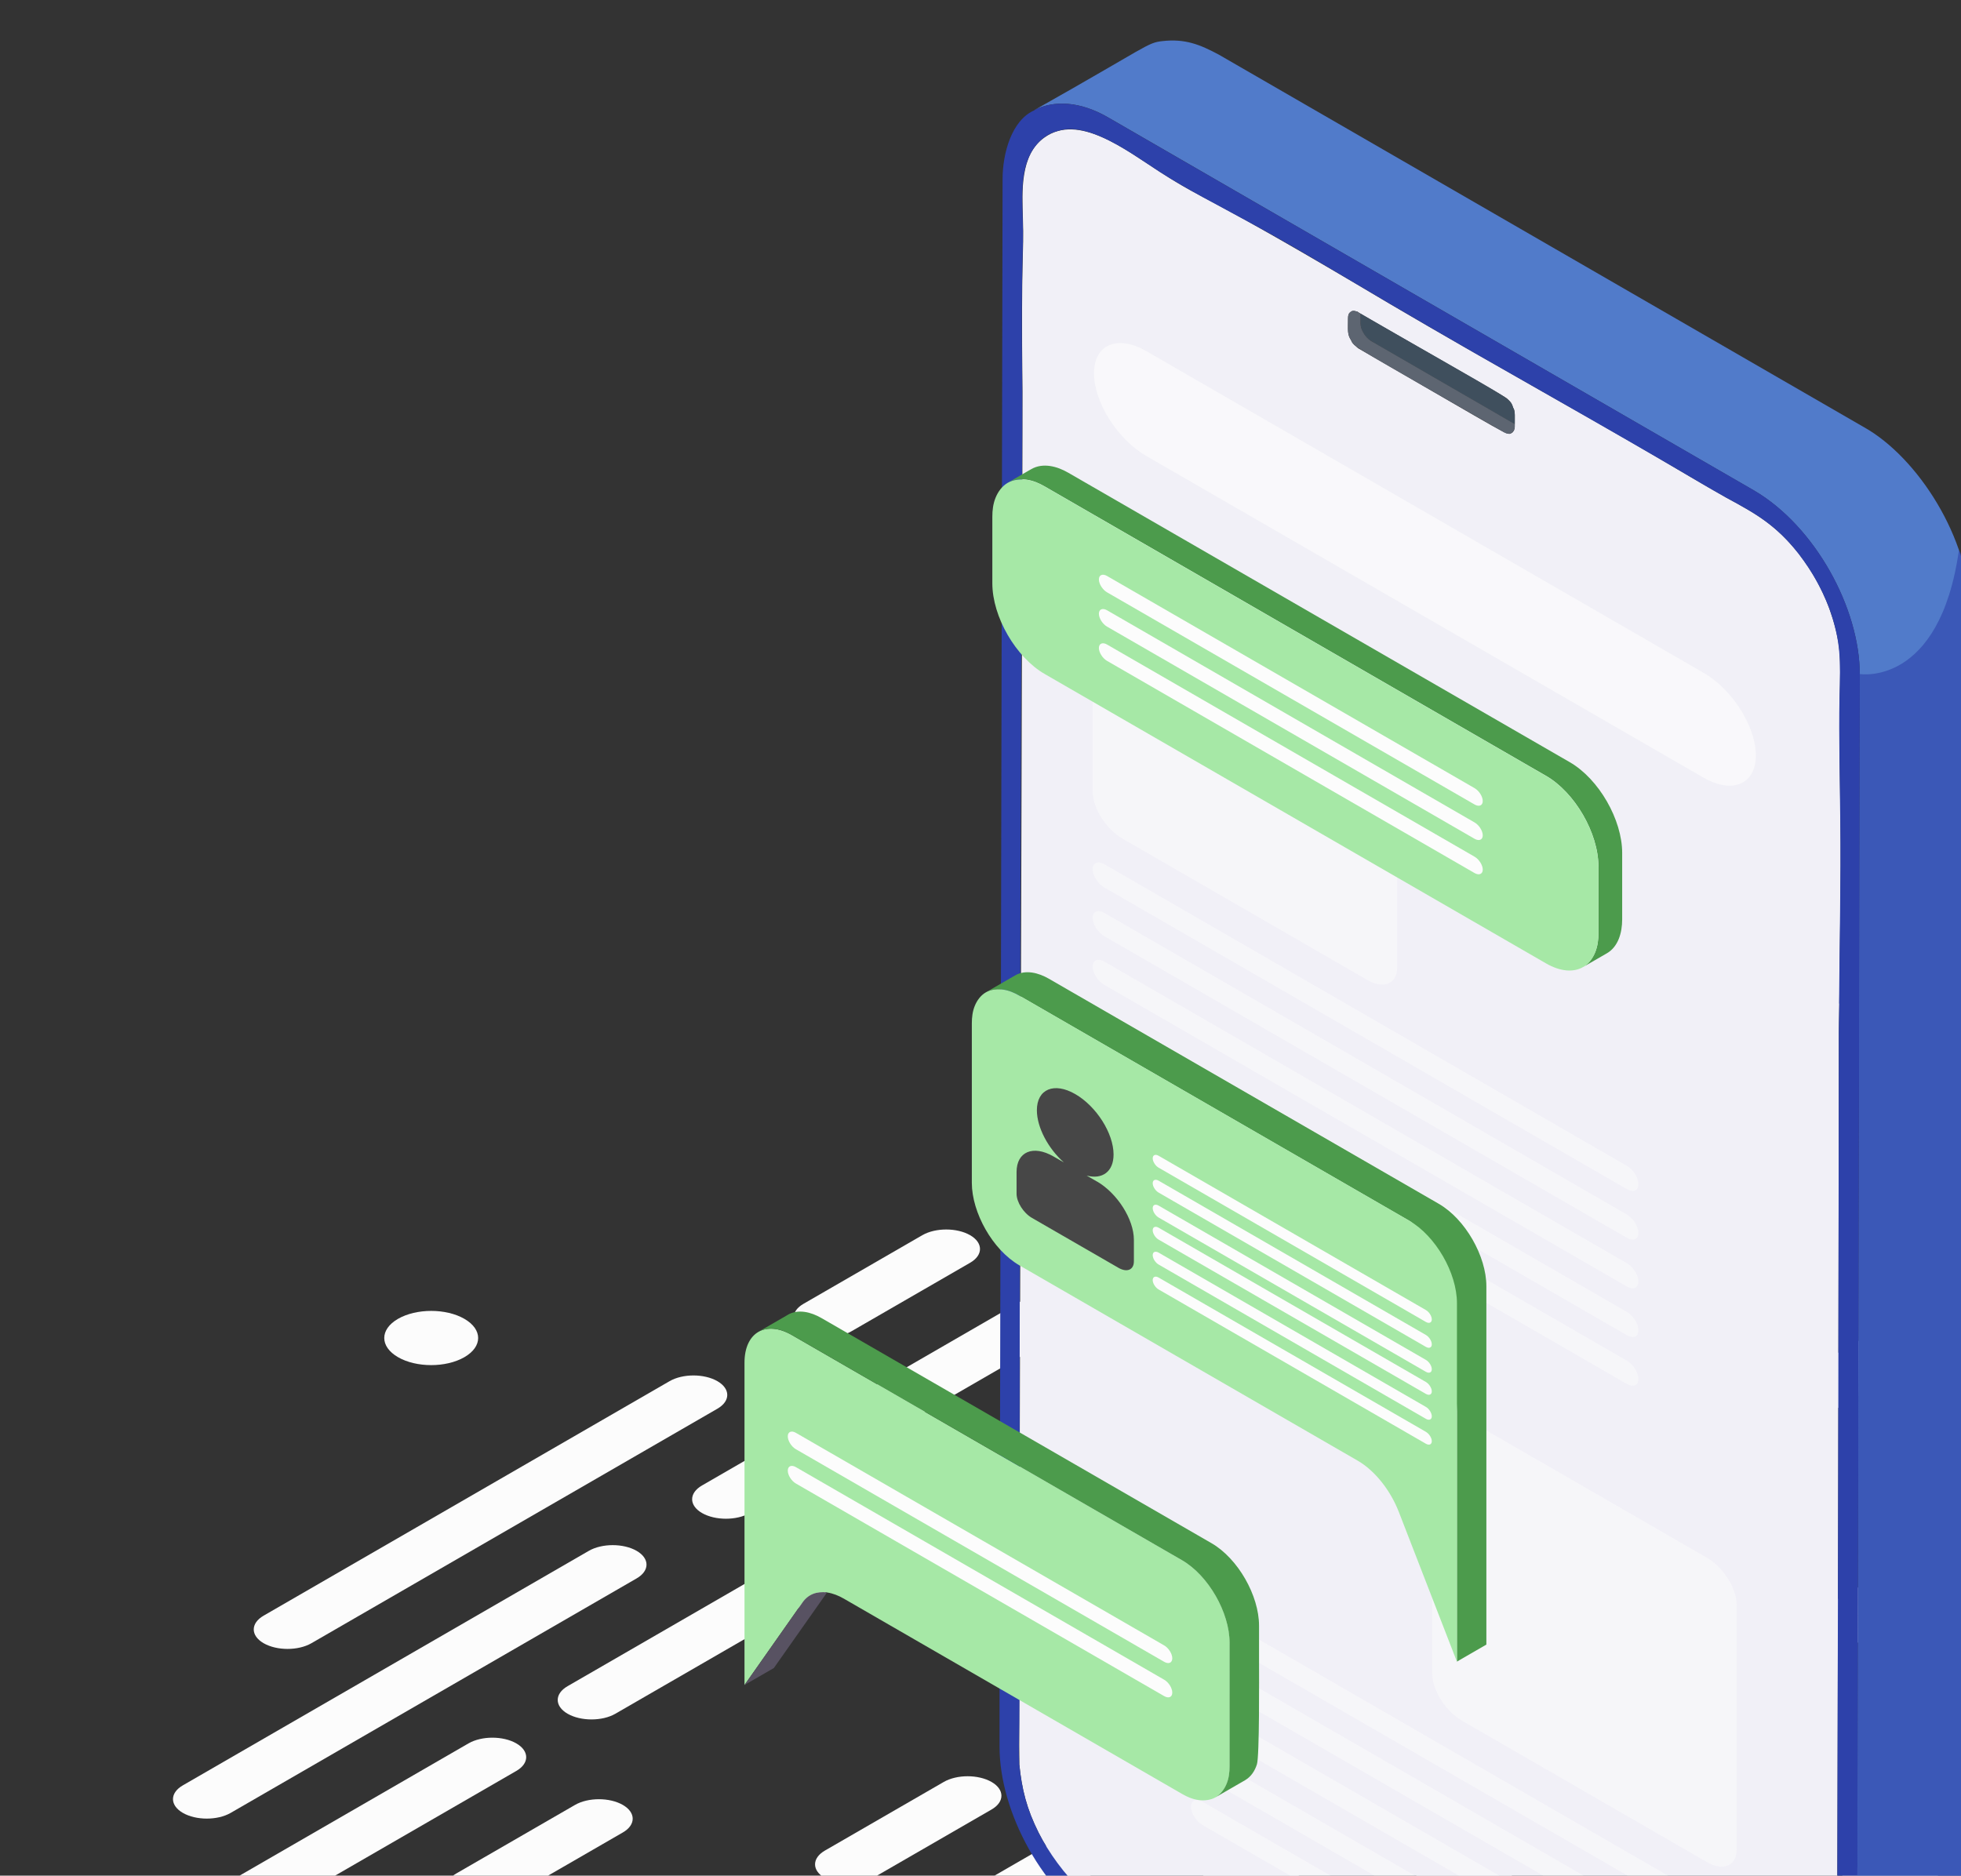<svg width="484" height="463" viewBox="0 0 484 463" fill="none" xmlns="http://www.w3.org/2000/svg">
<rect x="0" y="0" width="484" height="463" fill="#333333" stroke="none"/>
<g clip-path="url(#clip0_243_312)">
<path d="M127.431 437.159L27.233 495.045C23.98 496.92 18.708 496.92 15.44 495.045C12.187 493.169 12.187 490.114 15.44 488.239L115.638 430.354C118.892 428.478 124.163 428.478 127.431 430.354C130.685 432.229 130.685 435.284 127.431 437.159Z" fill="#FCFCFC"/>
<path d="M204.84 392.446L151.885 423.037C148.632 424.912 143.36 424.912 140.092 423.037C136.839 421.161 136.839 418.106 140.092 416.231L193.047 385.64C196.301 383.765 201.572 383.765 204.84 385.64C208.094 387.516 208.094 390.57 204.84 392.446Z" fill="#FCFCFC"/>
<path d="M157.127 389.631L56.929 447.516C53.675 449.391 48.404 449.391 45.136 447.516C41.882 445.64 41.882 442.585 45.136 440.71L145.334 382.825C148.587 380.949 153.859 380.949 157.127 382.825C160.38 384.7 160.38 387.755 157.127 389.631Z" fill="#FCFCFC"/>
<path d="M285.258 315.607L185.061 373.492C181.807 375.368 176.536 375.368 173.268 373.492C170.014 371.617 170.014 368.562 173.268 366.686L273.465 308.801C276.719 306.926 281.99 306.926 285.258 308.801C288.512 310.677 288.512 313.731 285.258 315.607Z" fill="#FCFCFC"/>
<path d="M342.803 343.113L242.605 400.998C239.351 402.873 234.08 402.873 230.812 400.998C227.558 399.122 227.558 396.068 230.812 394.192L331.01 336.307C334.264 334.432 339.535 334.432 342.803 336.307C346.057 338.183 346.057 341.237 342.803 343.113Z" fill="#FCFCFC"/>
<path d="M153.717 452.349L124.391 469.286C121.137 471.161 115.866 471.161 112.598 469.286C109.344 467.41 109.344 464.356 112.598 462.48L141.924 445.544C145.178 443.668 150.449 443.668 153.717 445.544C156.971 447.419 156.971 450.474 153.717 452.349Z" fill="#FCFCFC"/>
<path d="M405.175 307.082L375.849 324.018C372.595 325.894 367.324 325.894 364.056 324.018C360.802 322.143 360.802 319.088 364.056 317.212L393.382 300.276C396.636 298.4 401.907 298.4 405.175 300.276C408.429 302.151 408.429 305.206 405.175 307.082Z" fill="#FCFCFC"/>
<path d="M177.059 347.744L76.862 405.63C73.608 407.505 68.337 407.505 65.069 405.63C61.815 403.754 61.815 400.699 65.069 398.824L165.267 340.939C168.52 339.063 173.792 339.063 177.059 340.939C180.313 342.814 180.313 345.869 177.059 347.744Z" fill="#FCFCFC"/>
<path d="M239.437 311.713L210.11 328.65C206.857 330.525 201.585 330.525 198.317 328.65C195.064 326.774 195.064 323.719 198.317 321.844L227.644 304.907C230.897 303.032 236.169 303.032 239.437 304.907C242.69 306.783 242.69 309.838 239.437 311.713Z" fill="#FCFCFC"/>
<path d="M290.546 450.574L190.348 508.459C187.095 510.335 181.823 510.335 178.555 508.459C175.302 506.584 175.302 503.529 178.555 501.654L278.753 443.768C282.007 441.893 287.278 441.893 290.546 443.768C293.8 445.644 293.8 448.699 290.546 450.574Z" fill="#FCFCFC"/>
<path d="M410.463 442.049L381.137 458.985C377.883 460.861 372.612 460.861 369.344 458.985C366.09 457.11 366.09 454.055 369.344 452.18L398.67 435.243C401.924 433.368 407.195 433.368 410.463 435.243C413.717 437.119 413.717 440.173 410.463 442.049Z" fill="#FCFCFC"/>
<path d="M244.724 446.68L215.398 463.617C212.145 465.492 206.873 465.492 203.605 463.617C200.352 461.741 200.352 458.687 203.605 456.811L232.931 439.875C236.185 437.999 241.457 437.999 244.724 439.875C247.978 441.75 247.978 444.805 244.724 446.68Z" fill="#FCFCFC"/>
<path d="M444.278 421.856L344.08 479.741C340.827 481.617 335.555 481.617 332.287 479.741C329.034 477.866 329.034 474.811 332.287 472.935L432.485 415.05C435.739 413.175 441.01 413.175 444.278 415.05C447.532 416.926 447.532 419.981 444.278 421.856Z" fill="#FCFCFC"/>
<path d="M501.823 449.362L401.625 507.247C398.371 509.122 393.1 509.122 389.832 507.247C386.578 505.371 386.578 502.317 389.832 500.441L490.03 442.556C493.283 440.681 498.555 440.681 501.823 442.556C505.076 444.432 505.076 447.486 501.823 449.362Z" fill="#FCFCFC"/>
<path d="M336.082 453.979L235.884 511.864C232.63 513.74 227.359 513.74 224.091 511.864C220.837 509.989 220.837 506.934 224.091 505.059L324.289 447.173C327.542 445.298 332.814 445.298 336.082 447.173C339.335 449.049 339.335 452.104 336.082 453.979Z" fill="#FCFCFC"/>
<path d="M398.459 417.962L369.133 434.899C365.879 436.774 360.608 436.774 357.34 434.899C354.086 433.023 354.086 429.968 357.34 428.093L386.666 411.156C389.919 409.281 395.191 409.281 398.459 411.156C401.712 413.032 401.712 416.087 398.459 417.962Z" fill="#FCFCFC"/>
<path d="M496.794 322.628L396.596 380.513C393.342 382.388 388.071 382.388 384.803 380.513C381.549 378.637 381.549 375.583 384.803 373.707L485.001 315.822C488.254 313.946 493.526 313.946 496.794 315.822C500.047 317.697 500.047 320.752 496.794 322.628Z" fill="#FCFCFC"/>
<path d="M554.338 350.134L454.14 408.019C450.887 409.894 445.615 409.894 442.347 408.019C439.094 406.143 439.094 403.088 442.347 401.213L542.545 343.328C545.799 341.452 551.07 341.452 554.338 343.328C557.592 345.203 557.592 348.258 554.338 350.134Z" fill="#FCFCFC"/>
<path d="M388.597 354.765L288.399 412.65C285.146 414.526 279.874 414.526 276.606 412.65C273.353 410.775 273.353 407.72 276.606 405.844L376.804 347.959C380.058 346.084 385.329 346.084 388.597 347.959C391.851 349.835 391.851 352.89 388.597 354.765Z" fill="#FCFCFC"/>
<path d="M450.972 318.734L421.646 335.67C418.392 337.546 413.121 337.546 409.853 335.67C406.599 333.795 406.599 330.74 409.853 328.865L439.179 311.928C442.433 310.053 447.704 310.053 450.972 311.928C454.226 313.804 454.226 316.858 450.972 318.734Z" fill="#FCFCFC"/>
<path d="M114.616 325.556C119.149 328.171 119.149 332.405 114.616 335.019C110.084 337.633 102.752 337.633 98.234 335.019C93.716 332.405 93.701 328.171 98.234 325.556C102.766 322.942 110.098 322.942 114.616 325.556Z" fill="#FCFCFC"/>
<path d="M251.569 435.378C252.194 441.772 253.43 446.56 256.357 452.414C258.73 457.16 262.964 463.084 266.985 466.58C271.489 470.501 276.931 473.187 282.202 476.057C290.145 480.362 297.519 484.951 305.163 489.555C307.124 490.72 432.996 563.424 435.113 564.291C445.528 568.681 453.3 562.373 453.3 550.509C454.124 203.241 453.669 268.443 453.968 247.756C454.067 232.638 454.451 217.421 454.252 202.303C454.152 192.258 453.868 182.298 454.067 172.167C454.167 167.961 454.351 163.656 453.882 159.536C452.092 147.004 444.789 135.723 436.846 129.485C433.593 126.899 429.856 124.896 426.133 122.878C420.194 119.525 414.454 116.087 408.714 112.733C388.95 101.168 369.271 90.412 343.071 75.038C295.231 46.579 298.684 50.415 286.237 42.416C277.627 36.861 266.147 27.867 257.721 33.99C251.739 38.267 252.265 47.275 252.464 53.896C252.776 63.516 251.967 61.526 252.364 96.763C252.435 113.145 251.341 430.235 251.597 435.406L251.569 435.378ZM373.861 105.26C373.861 105.459 373.861 105.743 373.761 105.928C373.662 106.212 373.662 106.411 373.477 106.496C373.377 106.681 373.292 106.78 373.093 106.88C371.829 107.505 374.017 108.371 335.299 86.022C335.015 85.837 334.816 85.638 334.631 85.453C334.162 85.141 333.622 84.459 333.48 84.018C332.5 82.54 332.713 81.617 332.713 78.662C332.713 77.88 332.841 77.255 333.48 76.942C333.75 76.672 334.262 76.729 334.631 76.843C334.816 76.843 335.114 76.942 335.299 77.127C340.94 80.509 371.218 97.644 371.942 98.369C372.568 98.994 372.994 99.235 373.477 100.67C374.031 101.495 373.861 103.072 373.861 105.26Z" fill="#F1F0F7"/>
<path opacity="0.69" d="M304.993 153.84L276.675 137.486C273.208 135.483 270.395 131.05 270.395 127.569C270.395 124.102 273.208 122.908 276.675 124.912L304.993 141.266C308.46 143.269 311.273 147.702 311.273 151.183C311.273 154.65 308.46 155.844 304.993 153.84Z" fill="#FCFCFC"/>
<path opacity="0.69" d="M304.993 171.5L276.675 155.146C273.208 153.143 270.395 148.71 270.395 145.229C270.395 141.762 273.208 140.568 276.675 142.572L304.993 158.926C308.46 160.929 311.273 165.362 311.273 168.843C311.273 172.31 308.46 173.503 304.993 171.5Z" fill="#FCFCFC"/>
<path opacity="0.69" d="M420.423 191.945L282.956 112.577C275.809 108.456 270.012 99.306 270.012 92.159C270.012 85.012 275.809 82.568 282.956 86.689L420.423 166.057C427.569 170.177 433.366 179.328 433.366 186.475C433.366 193.621 427.569 196.065 420.423 191.945Z" fill="#FCFCFC"/>
<path d="M335.781 77.41C374.2 99.561 372.595 98.026 373.476 100.669C373.66 100.953 373.76 101.237 373.76 101.536C373.859 101.82 373.859 102.104 373.859 102.402V104.704C334.715 82.056 338.253 84.216 337.4 83.363C336.505 82.468 335.781 81.047 335.781 79.626V77.424V77.41Z" fill="#3F4F5D"/>
<path d="M334.63 76.843C334.815 76.843 335.113 76.942 335.298 77.127L335.781 77.411C335.781 80.082 335.738 80.025 335.966 80.949C336.477 82.483 337.472 83.62 338.452 84.203L373.86 104.677V105.245C373.86 105.43 373.86 105.728 373.76 105.913C373.661 106.197 373.661 106.396 373.476 106.481C373.376 106.666 373.291 106.766 373.092 106.865C372.609 107.107 372.794 107.05 371.941 107.05C371.757 106.95 371.458 106.865 371.274 106.766C334.516 85.552 334.048 85.695 333.479 83.99C332.47 82.469 332.712 81.332 332.712 78.633C332.712 78.164 332.74 77.809 332.996 77.297C333.522 76.772 333.891 76.573 334.616 76.814L334.63 76.843Z" fill="#5D6571"/>
<path d="M273.678 29.088C266.446 24.839 259.967 24.768 255.307 27.17C283.61 11.213 283.07 10.588 286.878 10.148C292.519 9.509 296.17 11 300.845 13.501L460.064 105.458C473.392 112.932 486.194 133.036 486.194 150.811C485.27 564.503 485.483 538.729 485.043 542.651C484.361 547.155 481.647 552.44 477.669 554.714C443.483 574.193 451.383 570.187 452.974 568.595C456.711 564.958 458.146 558.55 458.231 553.378L458.999 166.412C458.999 150.172 447.987 129.896 432.869 121.059L273.678 29.088Z" fill="#517BCA"/>
<path d="M432.897 121.046L273.678 29.089C266.431 24.841 259.967 24.77 255.306 27.171C255.306 27.27 255.207 27.27 255.207 27.27C249.68 29.728 247.449 37.884 247.449 44.207L246.71 408.51H246.696V431.173C246.696 447.257 257.324 467.291 272.726 476.526L432.045 568.483C445.528 576.397 457.932 571.055 458.259 553.365L459.026 166.399C459.026 150.244 448.1 129.94 432.897 121.046ZM453.954 247.742C453.67 267.407 454.11 204.804 453.286 550.495C453.286 562.331 445.543 568.668 435.099 564.277C433.053 563.439 307.039 490.663 305.149 489.541C297.491 484.952 290.131 480.348 282.189 476.043C276.931 473.173 271.475 470.488 266.971 466.566C262.965 463.085 258.73 457.146 256.343 452.4C253.417 446.546 252.18 441.758 251.555 435.364C251.328 430.562 251.598 432.622 251.64 415.586C251.64 189.815 252.393 113.174 252.308 96.721C251.91 61.484 252.72 63.473 252.408 53.854C252.251 48.483 251.868 42.63 254.411 37.785C256.216 34.573 258.674 32.897 261.103 32.328C268.648 29.814 279.517 38.083 286.167 42.374C293.157 46.878 300.716 50.7 308.076 54.721C325.553 64.17 337.53 72.254 377.925 95.101C420.65 119.455 415.421 116.84 426.063 122.85C433.508 126.857 438.41 129.699 443.866 136.632C447.461 141.35 449.578 145.342 451.325 149.747C454.522 158.528 454.21 163.089 454.011 172.139C453.826 182.284 454.11 192.23 454.196 202.275C454.38 217.393 454.011 232.61 453.911 247.728L453.954 247.742Z" fill="#2D41AA"/>
<path opacity="0.6" d="M625.079 468.14V518.935C625.079 526.906 618.629 533.357 610.658 533.371C587.924 533.399 565.191 533.456 542.471 533.158C531.105 533.016 521.486 535.943 512.023 541.526C494.575 551.842 476.857 561.702 459.423 572.075C452.248 576.337 445.343 575.598 437.798 571.08C463.714 579.094 458.315 537.434 458.315 537.434L458.514 423.668L459.011 166.382C459.011 166.382 478.704 169.65 483.492 135.777C487.243 141.219 486.192 176.299 486.192 176.299L485.595 424.719C485.595 424.719 521.415 425.458 540.255 425.145C557.376 424.847 572.735 429.237 587.271 437.706L618.089 455.921C622.408 458.478 625.065 463.124 625.065 468.14H625.079Z" fill="#2D41AA"/>
<g opacity="0.5">
<path d="M401.509 293.517L272.567 219.079C270.976 218.17 269.697 216.138 269.697 214.547C269.697 212.956 270.976 212.416 272.567 213.339L401.509 287.777C403.1 288.686 404.379 290.718 404.379 292.31C404.379 293.901 403.1 294.441 401.509 293.517Z" fill="#FCFCFC"/>
<path d="M401.509 305.539L272.567 231.101C270.976 230.192 269.697 228.16 269.697 226.568C269.697 224.977 270.976 224.437 272.567 225.361L401.509 299.799C403.1 300.708 404.379 302.74 404.379 304.331C404.379 305.922 403.1 306.462 401.509 305.539Z" fill="#FCFCFC"/>
<path d="M401.509 317.558L272.567 243.12C270.976 242.211 269.697 240.179 269.697 238.588C269.697 236.996 270.976 236.456 272.567 237.38L401.509 311.818C403.1 312.727 404.379 314.759 404.379 316.35C404.379 317.942 403.1 318.482 401.509 317.558Z" fill="#FCFCFC"/>
<path d="M401.509 329.58L272.567 255.142C270.976 254.232 269.697 252.201 269.697 250.609C269.697 249.018 270.976 248.478 272.567 249.401L401.509 323.839C403.1 324.749 404.379 326.78 404.379 328.372C404.379 329.963 403.1 330.503 401.509 329.58Z" fill="#FCFCFC"/>
<path d="M401.509 341.613L272.567 267.175C270.976 266.266 269.697 264.234 269.697 262.643C269.697 261.051 270.976 260.511 272.567 261.435L401.509 335.873C403.1 336.782 404.379 338.814 404.379 340.405C404.379 341.997 403.1 342.537 401.509 341.613Z" fill="#FCFCFC"/>
<path d="M337.458 241.896L277.072 207.029C273.008 204.684 269.698 199.47 269.698 195.406V135.021C269.698 130.957 272.994 129.55 277.072 131.909L337.458 166.776C341.521 169.121 344.832 174.335 344.832 178.399V238.785C344.832 242.848 341.535 244.255 337.458 241.896Z" fill="#FCFCFC"/>
<path d="M296.823 402.439L425.765 476.876C427.356 477.786 428.635 477.246 428.635 475.669C428.635 474.077 427.356 472.06 425.765 471.136L296.823 396.698C295.232 395.789 293.953 396.329 293.953 397.906C293.953 399.497 295.232 401.515 296.823 402.439Z" fill="#FCFCFC"/>
<path d="M296.823 414.46L425.765 488.898C427.356 489.807 428.635 489.267 428.635 487.69C428.635 486.099 427.356 484.081 425.765 483.158L296.823 408.72C295.232 407.811 293.953 408.35 293.953 409.928C293.953 411.519 295.232 413.537 296.823 414.46Z" fill="#FCFCFC"/>
<path d="M296.823 426.479L425.765 500.917C427.356 501.827 428.635 501.287 428.635 499.71C428.635 498.118 427.356 496.101 425.765 495.177L296.823 420.739C295.232 419.83 293.953 420.37 293.953 421.947C293.953 423.538 295.232 425.556 296.823 426.479Z" fill="#FCFCFC"/>
<path d="M296.823 438.501L425.765 512.939C427.356 513.848 428.635 513.308 428.635 511.731C428.635 510.14 427.356 508.122 425.765 507.199L296.823 432.761C295.232 431.851 293.953 432.391 293.953 433.968C293.953 435.56 295.232 437.577 296.823 438.501Z" fill="#FCFCFC"/>
<path d="M296.823 450.52L425.765 524.958C427.356 525.867 428.635 525.327 428.635 523.75C428.635 522.159 427.356 520.141 425.765 519.218L296.823 444.78C295.232 443.871 293.953 444.411 293.953 445.988C293.953 447.579 295.232 449.597 296.823 450.52Z" fill="#FCFCFC"/>
<path d="M360.875 424.772L421.261 459.639C425.325 461.984 428.635 460.591 428.635 456.528V396.142C428.635 392.078 425.339 386.864 421.261 384.52L360.875 349.652C356.812 347.308 353.501 348.7 353.501 352.764V413.149C353.501 417.213 356.798 422.428 360.875 424.772Z" fill="#FCFCFC"/>
</g>
<path d="M254.552 115.797C257.379 114.178 260.86 115.059 263.688 116.707L387.443 188.147C394.633 192.296 400.373 202.355 400.373 210.539V226.964C400.373 230.218 399.407 233.713 396.579 235.333C394.633 236.455 392.672 237.592 390.725 238.714C392.089 237.933 393.112 236.526 393.723 235.034C394.334 233.528 394.519 231.923 394.519 230.346V213.907C394.519 205.609 388.665 195.592 381.589 191.514L257.848 120.074C256.47 119.279 254.992 118.639 253.387 118.412C251.795 118.184 250.076 118.369 248.712 119.165C254.623 115.769 254.523 115.783 254.58 115.783L254.552 115.797Z" fill="#4C9B4C"/>
<path d="M394.521 213.921V230.36C394.521 238.629 388.682 241.911 381.592 237.819L257.85 166.379C250.732 162.273 244.921 152.27 244.921 143.987V127.562C244.921 125.97 245.105 124.365 245.716 122.873C246.313 121.381 247.336 119.989 248.7 119.193C250.064 118.412 251.783 118.213 253.375 118.44C254.98 118.667 256.472 119.307 257.836 120.102L381.577 191.542C388.625 195.606 394.507 205.594 394.507 213.935L394.521 213.921Z" fill="#A6E8A6"/>
<path d="M366.842 405.975L359.582 410.166V348.317C359.582 340.773 354.282 305.081 347.831 301.344L251.598 245.789C250.347 245.065 248.998 244.482 247.548 244.283C246.099 244.084 244.536 244.255 243.3 244.965C245.715 243.573 248.145 242.166 250.56 240.774C253.118 239.296 256.315 240.12 258.872 241.598L355.106 297.153C361.642 300.932 366.856 310.082 366.856 317.513V405.975H366.842Z" fill="#4C9B4C"/>
<path d="M359.581 410.167C347.93 380.117 349.734 384.805 345.245 373.211C343.27 368.111 339.504 363.109 335.071 360.552L251.611 312.357C244.947 308.506 239.861 299.285 239.861 291.996V252.582C239.861 251.133 240.031 249.669 240.585 248.305C241.14 246.941 242.063 245.691 243.313 244.966C244.55 244.256 246.113 244.071 247.562 244.284C249.011 244.483 250.361 245.066 251.611 245.79L347.845 301.345C354.267 305.068 359.595 314.119 359.595 321.706V410.167H359.581Z" fill="#A6E8A6"/>
<path d="M198.088 395.546L183.751 415.95V336.368C183.751 328.923 188.994 325.826 195.502 329.591L291.735 385.146C298.257 388.911 303.486 398.047 303.486 405.507V436.055C303.486 437.49 303.315 438.953 302.761 440.317C302.221 441.681 301.283 442.946 300.047 443.656C298.797 444.367 297.248 444.537 295.799 444.338C294.35 444.139 292.986 443.557 291.75 442.832L208.289 394.637C207.011 393.898 205.604 393.316 204.141 393.103C201.668 392.804 199.58 393.486 198.116 395.546H198.088Z" fill="#A6E8A6"/>
<path d="M194.451 324.547C197.023 323.07 200.191 323.88 202.763 325.372C203.161 325.599 298.542 380.671 298.997 380.926C305.575 384.72 310.747 393.899 310.747 401.287V409.613C310.747 414.174 310.875 433.469 310.221 435.529C309.71 437.149 308.772 438.584 307.294 439.451C304.879 440.843 302.463 442.25 300.034 443.642C301.27 442.918 302.208 441.653 302.748 440.303C303.302 438.939 303.472 437.476 303.472 436.041V405.493C303.472 398.062 298.258 388.912 291.722 385.132L195.488 329.577C194.238 328.853 192.888 328.27 191.439 328.071C189.99 327.872 188.427 328.029 187.191 328.753C188.626 327.929 194.394 324.59 194.451 324.562V324.547Z" fill="#4C9B4C"/>
<path d="M191.012 411.745L183.751 415.936L198.088 395.533C199.523 393.515 201.611 392.79 204.112 393.089C204.112 393.146 204.41 392.677 191.012 411.73V411.745Z" fill="#585262"/>
<path d="M363.945 198.59L273.238 146.218C272.13 145.579 271.221 144.144 271.221 143.036C271.221 141.927 272.13 141.544 273.238 142.183L363.945 194.555C365.053 195.195 365.962 196.63 365.962 197.738C365.962 198.846 365.053 199.23 363.945 198.59Z" fill="#FCFCFC"/>
<path d="M363.945 207.056L273.238 154.684C272.13 154.045 271.221 152.61 271.221 151.501C271.221 150.393 272.13 150.009 273.238 150.649L363.945 203.021C365.053 203.66 365.962 205.096 365.962 206.204C365.962 207.312 365.053 207.696 363.945 207.056Z" fill="#FCFCFC"/>
<path d="M363.945 215.513L273.238 163.14C272.13 162.501 271.221 161.066 271.221 159.958C271.221 158.849 272.13 158.466 273.238 159.105L363.945 211.477C365.053 212.117 365.962 213.552 365.962 214.66C365.962 215.768 365.053 216.152 363.945 215.513Z" fill="#FCFCFC"/>
<path d="M351.923 344.081L285.967 306.003C285.157 305.534 284.504 304.497 284.504 303.687C284.504 302.877 285.157 302.593 285.967 303.062L351.923 341.14C352.733 341.609 353.386 342.646 353.386 343.456C353.386 344.266 352.733 344.55 351.923 344.081Z" fill="#FCFCFC"/>
<path d="M351.923 350.234L285.967 312.155C285.157 311.686 284.504 310.649 284.504 309.839C284.504 309.029 285.157 308.745 285.967 309.214L351.923 347.293C352.733 347.762 353.386 348.799 353.386 349.609C353.386 350.419 352.733 350.703 351.923 350.234Z" fill="#FCFCFC"/>
<path d="M351.923 356.386L285.967 318.308C285.157 317.839 284.504 316.802 284.504 315.992C284.504 315.182 285.157 314.898 285.967 315.366L351.923 353.445C352.733 353.914 353.386 354.951 353.386 355.761C353.386 356.571 352.733 356.855 351.923 356.386Z" fill="#FCFCFC"/>
<path d="M351.923 326.321L285.967 288.243C285.157 287.774 284.504 286.737 284.504 285.927C284.504 285.117 285.157 284.833 285.967 285.302L351.923 323.38C352.733 323.849 353.386 324.886 353.386 325.696C353.386 326.506 352.733 326.79 351.923 326.321Z" fill="#FCFCFC"/>
<path d="M351.923 332.474L285.967 294.395C285.157 293.926 284.504 292.889 284.504 292.079C284.504 291.269 285.157 290.985 285.967 291.454L351.923 329.533C352.733 330.002 353.386 331.039 353.386 331.849C353.386 332.659 352.733 332.943 351.923 332.474Z" fill="#FCFCFC"/>
<path d="M351.923 338.626L285.967 300.548C285.157 300.079 284.504 299.042 284.504 298.232C284.504 297.422 285.157 297.138 285.967 297.607L351.923 335.685C352.733 336.154 353.386 337.191 353.386 338.001C353.386 338.811 352.733 339.095 351.923 338.626Z" fill="#FCFCFC"/>
<path d="M287.316 410.211L196.454 357.753C195.331 357.114 194.436 355.679 194.436 354.556C194.436 353.434 195.345 353.05 196.454 353.704L287.316 406.161C288.439 406.801 289.334 408.236 289.334 409.358C289.334 410.481 288.425 410.864 287.316 410.211Z" fill="#FCFCFC"/>
<path d="M287.316 418.676L196.454 366.219C195.331 365.58 194.436 364.144 194.436 363.022C194.436 361.9 195.345 361.516 196.454 362.17L287.316 414.627C288.439 415.266 289.334 416.701 289.334 417.824C289.334 418.946 288.425 419.33 287.316 418.676Z" fill="#FCFCFC"/>
<path d="M270.736 291.656L268.192 290.192C272.043 291.215 274.842 289.24 274.842 284.992C274.842 279.763 270.608 273.085 265.379 270.073C260.15 267.061 255.916 268.851 255.916 274.066C255.916 278.314 258.715 283.514 262.566 286.938L260.022 285.475C254.978 282.562 250.901 284.296 250.901 289.325V294.654C250.901 296.756 252.606 299.428 254.694 300.635L276.064 312.968C278.167 314.176 279.857 313.465 279.857 311.363V306.034C279.857 300.99 275.765 294.554 270.736 291.641V291.656Z" fill="#474747"/>
</g>
<defs>
<clipPath id="clip0_243_312">
<rect width="484" height="463" fill="white"/>
</clipPath>
</defs>
</svg>

